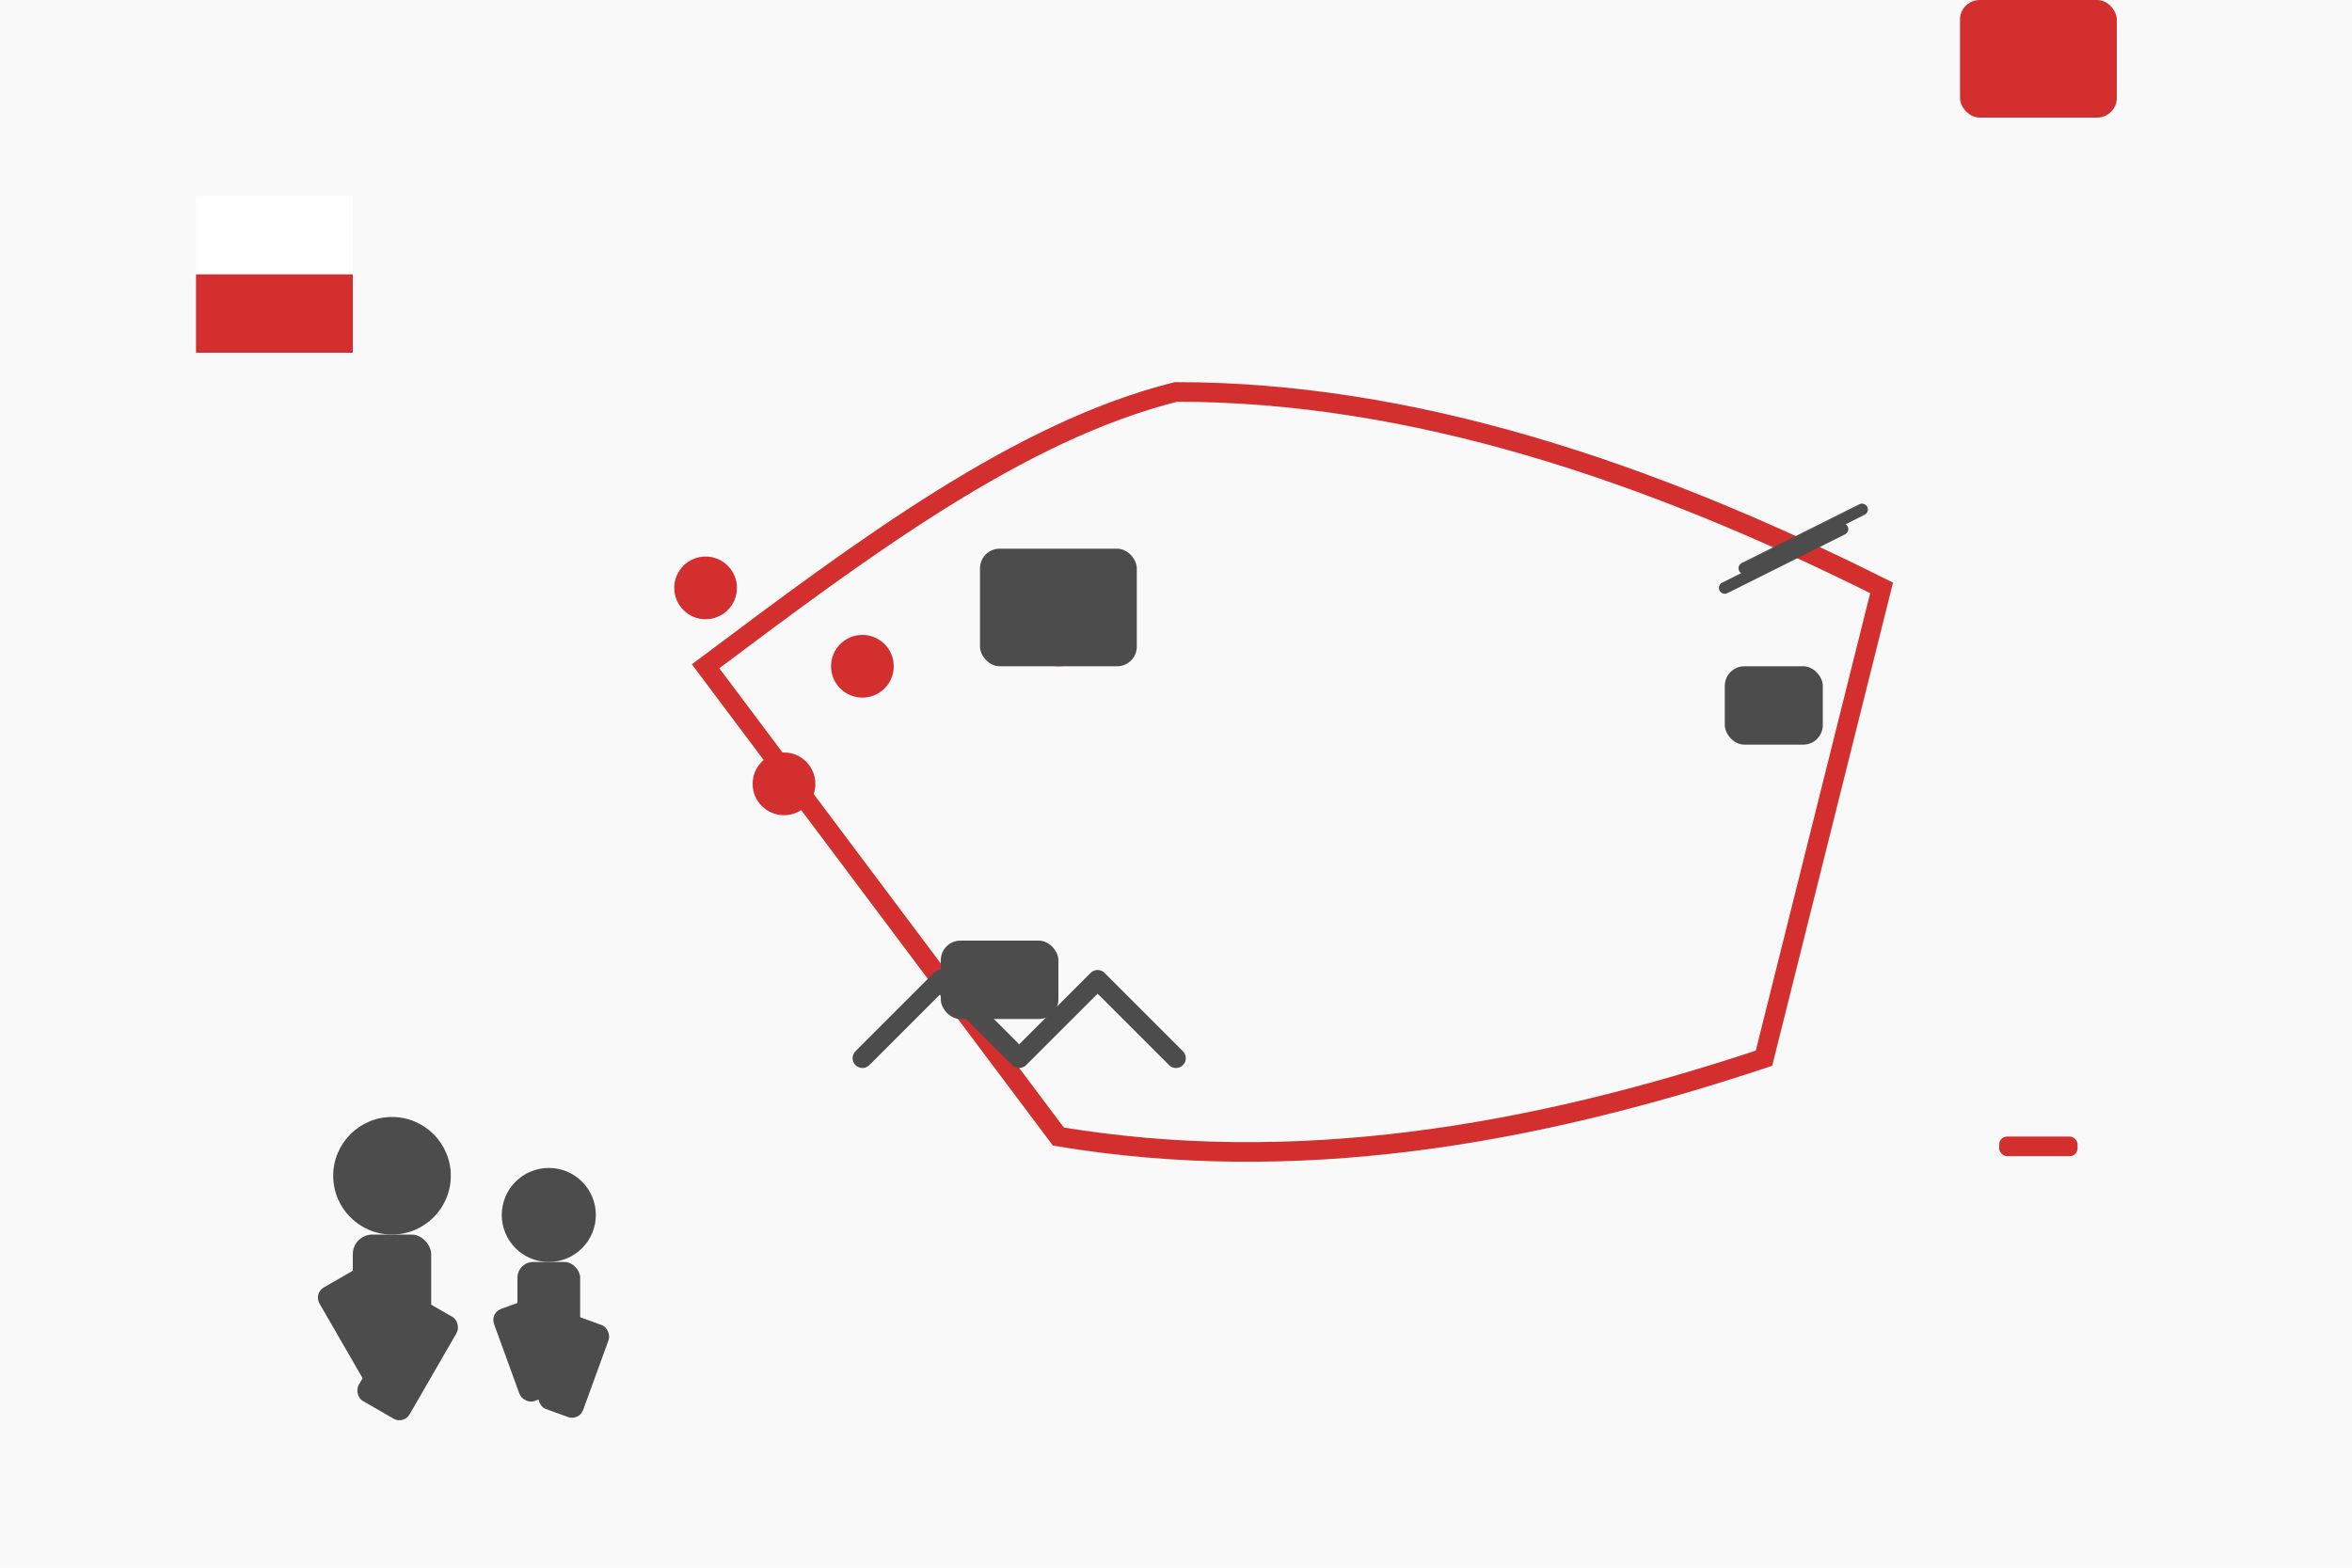 <svg width="600" height="400" viewBox="0 0 600 400" fill="none" xmlns="http://www.w3.org/2000/svg">
  <!-- Background -->
  <rect width="600" height="400" fill="#F9F9F9"/>
  
  <!-- Poland Map Outline -->
  <path d="M300 100C360 100 420 120 480 150C470 190 460 230 450 270C390 290 330 300 270 290C240 250 210 210 180 170C220 140 260 110 300 100Z" fill="#F9F9F9" stroke="#D32F2F" stroke-width="5"/>
  
  <!-- Major Cities Dots -->
  <circle cx="270" cy="160" r="10" fill="#D32F2F"/> <!-- Warsaw -->
  <circle cx="250" cy="250" r="8" fill="#D32F2F"/> <!-- Krakow -->
  <circle cx="220" cy="170" r="8" fill="#D32F2F"/> <!-- Lodz -->
  <circle cx="200" cy="200" r="8" fill="#D32F2F"/> <!-- Wroclaw -->
  <circle cx="180" cy="150" r="8" fill="#D32F2F"/> <!-- Poznan -->
  <circle cx="450" cy="180" r="8" fill="#D32F2F"/> <!-- Gdansk -->
  
  <!-- Tourism Icons -->
  <rect x="250" y="140" width="40" height="30" rx="5" fill="#4C4C4C"/> <!-- Castle Warsaw -->
  <rect x="240" y="240" width="30" height="20" rx="5" fill="#4C4C4C"/> <!-- Castle Krakow -->
  <rect x="440" y="170" width="25" height="20" rx="5" fill="#4C4C4C"/> <!-- Port Gdansk -->
  
  <!-- Mountains in the South -->
  <path d="M220 270L240 250L260 270L280 250L300 270" stroke="#4C4C4C" stroke-width="5" stroke-linecap="round" stroke-linejoin="round"/>
  
  <!-- Baltic Sea in the North -->
  <path d="M440 150C450 145 460 140 470 135" stroke="#4C4C4C" stroke-width="3" stroke-linecap="round" stroke-linejoin="round"/>
  <path d="M445 145C455 140 465 135 475 130" stroke="#4C4C4C" stroke-width="3" stroke-linecap="round" stroke-linejoin="round"/>
  
  <!-- People Silhouettes -->
  <circle cx="100" cy="300" r="15" fill="#4C4C4C"/>
  <rect x="90" y="315" width="20" height="35" rx="5" fill="#4C4C4C"/>
  <rect x="80" y="330" width="15" height="30" rx="3" fill="#4C4C4C" transform="rotate(-30 80 330)"/>
  <rect x="105" y="330" width="15" height="30" rx="3" fill="#4C4C4C" transform="rotate(30 105 330)"/>
  
  <circle cx="140" cy="310" r="12" fill="#4C4C4C"/>
  <rect x="132" y="322" width="16" height="30" rx="4" fill="#4C4C4C"/>
  <rect x="125" y="335" width="12" height="25" rx="3" fill="#4C4C4C" transform="rotate(-20 125 335)"/>
  <rect x="145" y="335" width="12" height="25" rx="3" fill="#4C4C4C" transform="rotate(20 145 335)"/>
  
  <!-- Camera/Tourism Icon -->
  <rect x="500" cy="300" width="40" height="30" rx="5" fill="#D32F2F"/>
  <circle cx="520" cy="315" r="10" fill="#F9F9F9"/>
  <rect x="510" y="290" width="20" height="5" rx="2" fill="#D32F2F"/>
  
  <!-- Poland Flag Colors Accent -->
  <rect x="50" y="50" width="40" height="20" fill="#FFFFFF"/>
  <rect x="50" y="70" width="40" height="20" fill="#D32F2F"/>
</svg>
